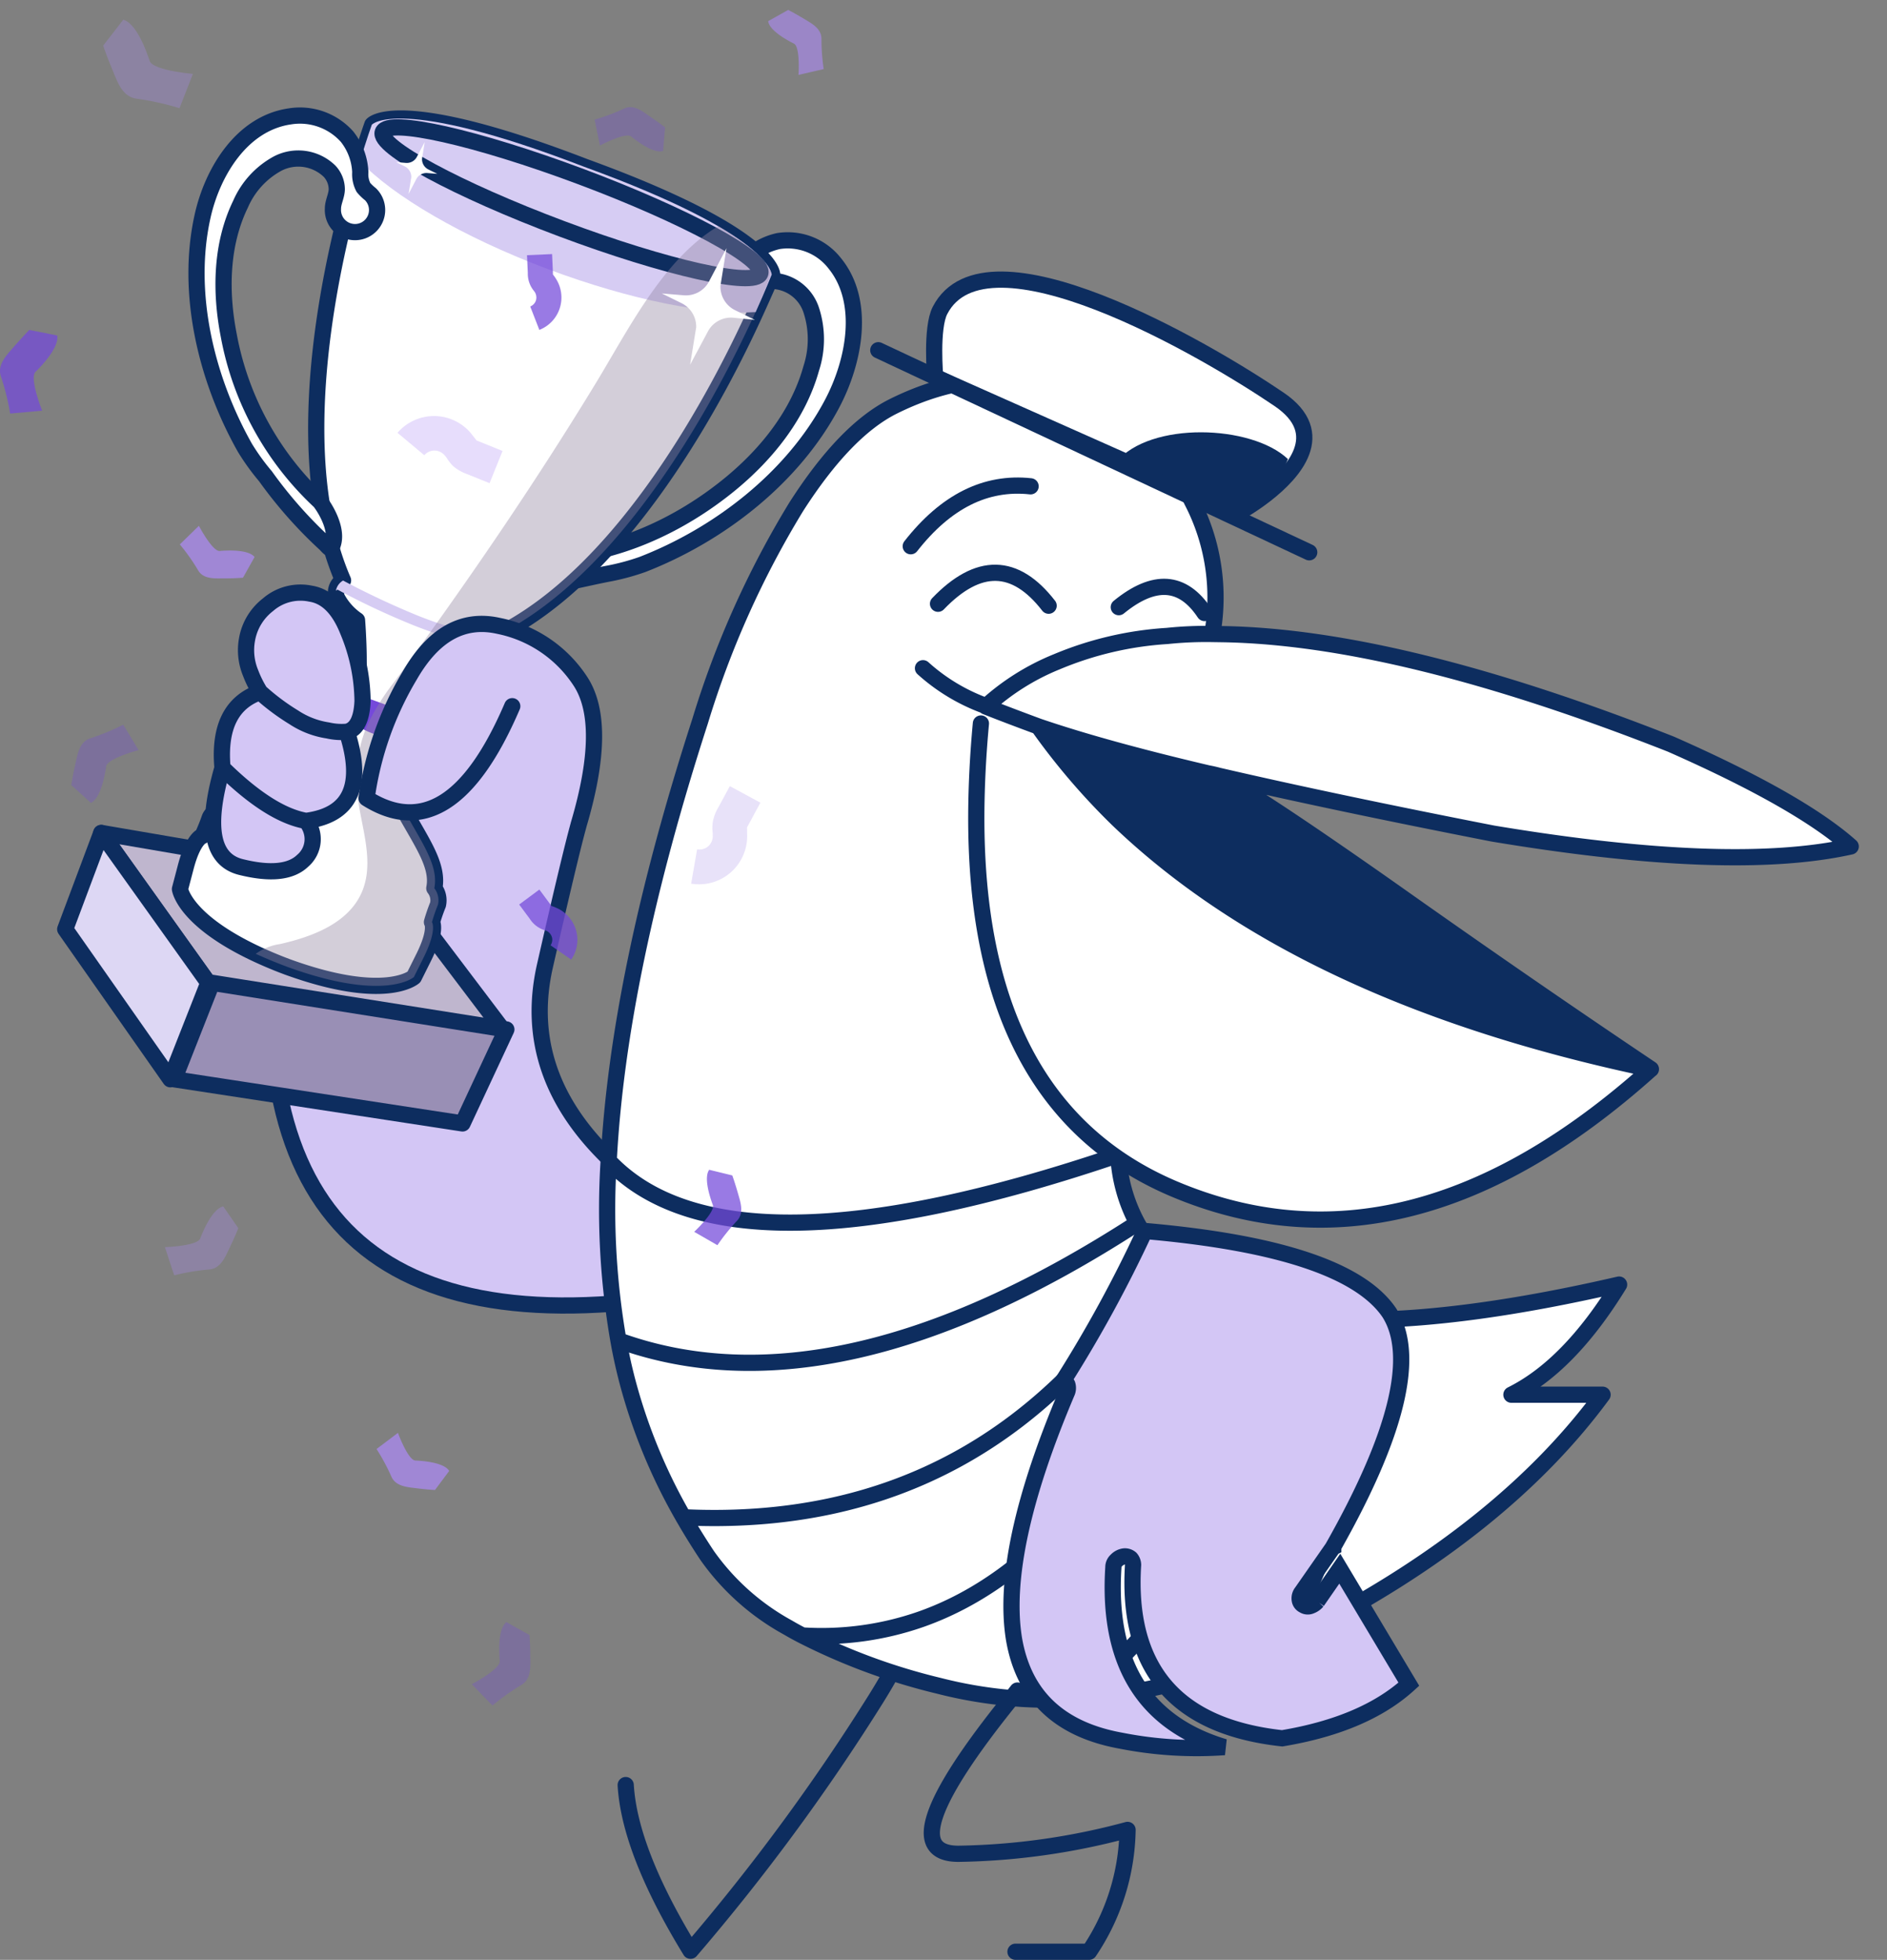 <svg xmlns="http://www.w3.org/2000/svg" width="186.268" height="193.406" viewBox="0 0 186.268 193.406">
  <rect x="0" y="0" width="186.268" height="193.406" fill="#808080" stroke="none"/>
  <g id="Pete-TP" transform="translate(-404.121 -285.956)">
    <g id="Group_2906" data-name="Group 2906" transform="translate(404.121 285.956)">
      <path id="Path_5100" data-name="Path 5100" d="M17.218.1H12.745Q-5.194,1.875,2.117,21.166q-6.29,51.415,37.512,43.812L47.853,55.7q-23.89-5.141-18.612-31.212Q34.567-1.587,17.218.1Z" transform="translate(27.564 61.135) rotate(3.482)" fill="#d3c6f5"/>
      <path id="Path_5101" data-name="Path 5101" d="M38.3,43.812Q-5.5,51.415.79,0" transform="translate(27.603 82.342) rotate(3.482)" fill="none" stroke="#0d2d5f" stroke-linecap="round" stroke-linejoin="round" stroke-width="1.6"/>
      <g id="Win" transform="translate(6.437 11.402)">
        <path id="Path_475" data-name="Path 475" d="M23.85,140.65,52.5,145.563l10.965,14.481-29.049-4.6Z" transform="translate(-20.29 -69.854)" fill="#bfb6ce" stroke="#0d2d5f" stroke-linecap="round" stroke-linejoin="round" stroke-width="1.6"/>
        <path id="Path_476" data-name="Path 476" d="M70.579,107.048c-.069.285.552.086.862.086,2.922,0,5.965-.862,8.836-1.422a22.7,22.7,0,0,0,3.448-.922c7.413-2.879,14.766-8.422,18.7-15.835,2.215-4.172,3.362-10.085.276-13.878a5.878,5.878,0,0,0-5.551-2.2,6.336,6.336,0,0,0-3.37,1.957,3.163,3.163,0,0,1-1.258,1.026,5.172,5.172,0,0,1-.965.069,2.448,2.448,0,0,0-2.086,1.94,2.3,2.3,0,0,0,1.207,2.5,2.25,2.25,0,0,0,2.655-.75c.414-.56.586-1.276,1.008-1.819a2.758,2.758,0,0,1,1.724-.983,4.188,4.188,0,0,1,4.31,2.862,9.251,9.251,0,0,1,0,5.775C99.111,90,96.017,93.852,92.447,96.8c-5.077,4.189-11.473,7.077-17.835,7.284C74.6,104.083,71.114,104.867,70.579,107.048Z" transform="translate(-26.738 -60.491)" fill="#fff" stroke="#0d2d5f" stroke-linecap="round" stroke-linejoin="round" stroke-width="1.6"/>
        <path id="Path_477" data-name="Path 477" d="M89.677,77.943C86.1,85.8,76.747,103.9,63.817,110.027a1.379,1.379,0,0,1-.7,1.724,6.083,6.083,0,0,1-2.922.353s-4.749,4.655-4.56,5.672c0,0,1.551,1.612-.75,2.172,0,0-1.414,4.508.293,7.551s3.207,5.172,2.784,7.318a1.948,1.948,0,0,1,.362,1.621,17.6,17.6,0,0,0-.595,1.724s.535.75-.8,3.448l-.983,1.974s-2.793,2.508-12.456-.991l-.569-.215c-.931-.362-1.784-.724-2.587-1.086-7.119-3.345-7.516-6.387-7.516-6.387l.56-2.129c.75-2.9,1.655-3.112,1.655-3.112a18.343,18.343,0,0,0,.7-1.724c.25-.768,1.336-.983,1.336-.983,1.112-1.922,3.62-2.534,6.9-3.7s5.172-5.491,5.172-5.491c-1.371-1.94.862-2.138.862-2.138.81-.629.293-7.258.293-7.258a6.154,6.154,0,0,1-1.974-2.2,1.38,1.38,0,0,1,.595-1.724c-5.724-13.206-.75-33.282,1.724-41.376.681-2.258,1.164-3.595,1.164-3.595s2.534-2.957,20.955,4.146a83.332,83.332,0,0,1,13.318,5.913c5.172,3.052,5.172,4.724,5.172,4.724S90.711,75.676,89.677,77.943Z" transform="translate(-21.528 -58.565)" fill="#fff"/>
        <path id="Path_478" data-name="Path 478" d="M50.835,113.528a4.19,4.19,0,0,0,1.965,2.19,54.835,54.835,0,0,0,9.887,3.707,4.31,4.31,0,0,0,2.922-.362,1.37,1.37,0,0,0,.707-1.724c-4.508-1.051-4.836-1.051-7.422-2.069a81.989,81.989,0,0,1-7.439-3.448,1.371,1.371,0,0,0-.621,1.707Z" transform="translate(-24.002 -65.877)" fill="#d6ccf3"/>
        <path id="Path_483" data-name="Path 483" d="M89.683,77.943c-3.577,7.853-12.93,25.955-25.86,32.083a1.379,1.379,0,0,1-.7,1.724,6.083,6.083,0,0,1-2.922.353s-4.749,4.655-4.56,5.672c0,0,1.551,1.612-.75,2.172,0,0-1.415,4.508.293,7.551s3.207,5.172,2.784,7.318a1.948,1.948,0,0,1,.362,1.621,17.592,17.592,0,0,0-.595,1.724s.534.75-.8,3.448l-.983,1.974s-2.793,2.508-12.456-.991l-.569-.215C33.351,138.636,32.86,134.9,32.86,134.9l.56-2.129c.75-2.9,1.655-3.112,1.655-3.112a18.353,18.353,0,0,0,.7-1.724c.25-.768,1.336-.983,1.336-.983,1.112-1.922,3.62-2.534,6.9-3.7s5.172-5.491,5.172-5.491c-1.371-1.94.862-2.138.862-2.138.81-.629.293-7.258.293-7.258a6.153,6.153,0,0,1-1.974-2.2,1.379,1.379,0,0,1,.595-1.724c-5.724-13.206-.75-33.282,1.724-41.376.681-2.258,1.164-3.595,1.164-3.595s2.534-2.957,20.955,4.146c18.559,6.75,18.516,10.646,18.516,10.646S90.717,75.676,89.683,77.943Z" transform="translate(-21.533 -58.565)" fill="#fff" stroke="#0d2d5f" stroke-linecap="round" stroke-linejoin="round" stroke-width="1.6"/>
        <g id="Group_209" data-name="Group 209" transform="translate(26.723 45.893)" style="mix-blend-mode: multiply;isolation: isolate">
          <path id="Path_479" data-name="Path 479" d="M66.188,118.552a1.481,1.481,0,0,0-.052-.19c-4.612-1.086-4.922-1.095-7.619-2.138a75.506,75.506,0,0,1-7.629-3.569,1.24,1.24,0,0,0-.164.1,1.464,1.464,0,0,1,.707-1,80.752,80.752,0,0,0,7.465,3.5c2.638,1.026,2.939,1.034,7.448,2.077a1.465,1.465,0,0,1-.155,1.215Z" transform="translate(-50.725 -111.76)" fill="#d6ccf3"/>
        </g>
        <path id="Path_480" data-name="Path 480" d="M93.343,74.294c.531-1.418-7.379-5.692-17.668-9.547s-19.061-5.831-19.592-4.413,7.38,5.692,17.668,9.547S92.812,75.712,93.343,74.294Z" transform="translate(-24.735 -58.706)" fill="none" stroke="#0d2d5f" stroke-linecap="round" stroke-linejoin="round" stroke-width="1.6"/>
        <path id="Path_481" data-name="Path 481" d="M94.115,74.267s-.552,1.414-1.586,3.7c-4.7.3-12.3-1.172-20.455-4.224-8.491-3.181-15.387-7.267-18.593-10.671.681-2.258,1.164-3.594,1.164-3.594s2.534-2.958,20.955,4.146C94.158,70.371,94.115,74.267,94.115,74.267Z" transform="translate(-24.38 -58.57)" fill="#d6ccf3"/>
        <path id="Path_482" data-name="Path 482" d="M58.682,128.289c-.353.94-2.267,1.1-4.258.353s-3.336-2.12-2.983-3.069.448-1.2,4.069.155S59.035,127.341,58.682,128.289Z" transform="translate(-24.09 -67.665)" fill="#7549da"/>
        <g id="Group_210" data-name="Group 210" transform="translate(31.323 1.168)" style="mix-blend-mode: multiply;isolation: isolate">
          <path id="Path_484" data-name="Path 484" d="M93.343,74.294c.531-1.418-7.379-5.692-17.668-9.547s-19.061-5.831-19.592-4.413,7.38,5.692,17.668,9.547S92.812,75.712,93.343,74.294Z" transform="translate(-56.058 -59.875)" fill="#d6ccf3"/>
        </g>
        <path id="Path_488" data-name="Path 488" d="M31.76,167.327l3.75-9.517,29.049,4.6-4.327,9.275Z" transform="translate(-21.012 -72.222)" fill="#998fb5" stroke="#0d2d5f" stroke-linecap="round" stroke-linejoin="round" stroke-width="1.6"/>
        <path id="Path_489" data-name="Path 489" d="M33.848,155.442,23.28,140.65l-3.56,9.5L30.1,164.958Z" transform="translate(-19.72 -69.854)" fill="#ddd7f4" stroke="#0d2d5f" stroke-linecap="round" stroke-linejoin="round" stroke-width="1.6"/>
        <path id="Path_485" data-name="Path 485" d="M93.343,74.294c.531-1.418-7.379-5.692-17.668-9.547s-19.061-5.831-19.592-4.413,7.38,5.692,17.668,9.547S92.812,75.712,93.343,74.294Z" transform="translate(-24.735 -58.706)" fill="none" stroke="#0d2d5f" stroke-linecap="round" stroke-linejoin="round" stroke-width="1.6"/>
        <g id="Group_211" data-name="Group 211" transform="translate(18.808 10.922)" opacity="0.4" style="mix-blend-mode: multiply;isolation: isolate">
          <path id="Path_486" data-name="Path 486" d="M90.876,79.646C87.3,87.5,77.946,105.6,65.017,111.729a1.379,1.379,0,0,1-.7,1.724,6.083,6.083,0,0,1-2.922.353s-4.749,4.655-4.56,5.672c0,0,1.552,1.612-.75,2.172,0,0-1.414,4.508.293,7.551s3.207,5.172,2.784,7.318a1.948,1.948,0,0,1,.362,1.621,17.59,17.59,0,0,0-.595,1.724s.534.75-.8,3.448l-.983,1.974s-2.793,2.508-12.456-.991l-.569-.215c-.931-.362-1.784-.724-2.587-1.086a5.422,5.422,0,0,1,2.4-.965c3.241-.733,6.8-2.086,8.094-5.172,1.215-2.888,0-6.129-.422-9.232a13.585,13.585,0,0,1,.957-7.241,23.219,23.219,0,0,1,2.587-4.146c6.991-9.534,13.688-19.283,19.826-29.351,3.069-5.008,6.284-11.542,11.206-15.042a8.8,8.8,0,0,1,1.042-.655c5.172,3.052,5.172,4.724,5.172,4.724S91.911,77.379,90.876,79.646Z" transform="translate(-41.535 -71.19)" fill="#9084a0"/>
        </g>
        <path id="Path_487" data-name="Path 487" d="M48.07,101.171c-.129.241-.474-.285-.69-.457a43.3,43.3,0,0,1-5.818-6.6,22.242,22.242,0,0,1-2.034-2.819c-3.793-6.732-5.879-15.249-4.163-22.877.965-4.31,3.844-9.137,8.62-9.818a6.232,6.232,0,0,1,5.629,2,6.034,6.034,0,0,1,1.31,3.508,2.8,2.8,0,0,0,.31,1.508,4.578,4.578,0,0,0,.69.664,2.181,2.181,0,1,1-3.7,1.431c0-.647.362-1.258.379-1.9a2.629,2.629,0,0,0-.715-1.8,4.431,4.431,0,0,0-5.112-.758A8.318,8.318,0,0,0,39.1,67.27c-1.922,3.948-2.008,8.62-1.164,12.93a29.764,29.764,0,0,0,8.965,16.378C46.906,96.525,49.061,99.326,48.07,101.171Z" transform="translate(-21.796 -58.519)" fill="#fff" stroke="#0d2d5f" stroke-linecap="round" stroke-linejoin="round" stroke-width="1.6"/>
        <path id="Path_490" data-name="Path 490" d="M90.833,85.209l.6-3.7a2.586,2.586,0,0,0-1.448-2.379l-1.948-.957,2.172.182a2.587,2.587,0,0,0,2.439-1.267l1.776-3.379-.595,3.7a2.587,2.587,0,0,0,1.44,2.414l1.957.957-2.155-.215a2.587,2.587,0,0,0-2.431,1.267Z" transform="translate(-29.149 -60.616)" fill="#fff"/>
        <path id="Path_491" data-name="Path 491" d="M58.841,66.68l.267-1.646a1.155,1.155,0,0,0-.647-1.078l-.862-.422.965.078a1.121,1.121,0,0,0,1.078-.56l.793-1.5L60.169,63.2a1.138,1.138,0,0,0,.647,1.069l.862.422-.974-.078a1.129,1.129,0,0,0-1.078.56Z" transform="translate(-24.948 -58.938)" fill="#fff"/>
      </g>
      <path id="Path_5110" data-name="Path 5110" d="M21.086,18.095q1.3-10.34-2.164-14.043A12.591,12.591,0,0,0,10.072.012q-5.386-.29-7.839,6.3a32.129,32.129,0,0,0-2.212,12.6q8.985,3.8,12.7-11.3Q10.65,19.1,21.086,18.095Z" transform="matrix(0.987, 0.163, -0.163, 0.987, 39.25, 60.104)" fill="#d3c6f5"/>
      <path id="Path_5108" data-name="Path 5108" d="M9.219,26.337a2.8,2.8,0,0,0-.048-3.944q-3.607-.288-8.7-4.425-1.689,8.913,2.741,9.57t6.012-1.2m3.127-13.081a6.033,6.033,0,0,1-1.876.048,8.354,8.354,0,0,1-3.463-.962,22.143,22.143,0,0,1-3.559-2.164Q-.64,12.054.466,17.969q5.1,4.135,8.7,4.425,6.487-1.487,3.174-9.139m0,0q1.395-.481,1.251-3.174A18.337,18.337,0,0,0,11.527,3.4Q9.892.175,7.488.03A4.89,4.89,0,0,0,3.4,1.521,5.541,5.541,0,0,0,1.668,5.128,5.882,5.882,0,0,0,2.341,8.4a10.619,10.619,0,0,0,1.107,1.78,22.143,22.143,0,0,0,3.559,2.164,8.354,8.354,0,0,0,3.463.962,6.031,6.031,0,0,0,1.875-.048Z" transform="translate(22.863 57.842) rotate(5.466)" fill="#d3c6f5"/>
      <path id="Path_5109" data-name="Path 5109" d="M3.449,10.178A10.619,10.619,0,0,1,2.343,8.4a5.882,5.882,0,0,1-.674-3.271A5.538,5.538,0,0,1,3.4,1.521,4.89,4.89,0,0,1,7.489.03q2.4.144,4.04,3.366A18.337,18.337,0,0,1,13.6,10.082q.144,2.693-1.251,3.174,3.312,7.651-3.174,9.139a2.8,2.8,0,0,1,.048,3.944q-1.587,1.86-6.012,1.2T.466,17.97q-1.105-5.917,2.983-7.792a22.143,22.143,0,0,0,3.559,2.164,8.354,8.354,0,0,0,3.463.962,6.037,6.037,0,0,0,1.876-.048M.467,17.969q5.1,4.135,8.7,4.425" transform="translate(23.21 57.842) rotate(5.466)" fill="none" stroke="#0d2d5f" stroke-linecap="round" stroke-linejoin="round" stroke-width="1.6"/>
      <path id="Path_5111" data-name="Path 5111" d="M21.086,18.095q1.3-10.34-2.164-14.043A12.591,12.591,0,0,0,10.072.012q-5.386-.29-7.839,6.3a32.129,32.129,0,0,0-2.212,12.6q8.985,3.8,12.7-11.3m8.368,10.485q-.342,3.178-1.01,14.259t9.811,18.058" transform="matrix(0.987, 0.163, -0.163, 0.987, 39.25, 60.104)" fill="none" stroke="#0d2d5f" stroke-linecap="round" stroke-linejoin="round" stroke-width="1.6"/>
      <path id="Path_5112" data-name="Path 5112" d="M37.7,22.044q-.041-.088-.1-.193Q7.772,41.159-13.617,33.394q.317,1.814.721,3.51a2.215,2.215,0,0,1,.1.288A55.058,55.058,0,0,0-7.22,50.852q30.571,1.475,47.227-25.826A14.1,14.1,0,0,1,37.7,22.044m-.1-.193a15.893,15.893,0,0,1-1.876-6.733C20.394,20.32,8.239,22.485-.832,21.6-6.8,21.024-11.413,19.052-14.578,15.7a75.219,75.219,0,0,0,.962,17.7Q7.772,41.159,37.6,21.852m22.17,9.521v.048q.276,18.35-8.224,32.03,1.475-.655,2.934-1.443,19.236-9.872,29.05-23.229H74.538q5.691-2.824,10.629-10.869Q70.21,31.357,59.774,31.373M40.1,25.121q-.037-.035-.1-.1Q23.351,52.327-7.22,50.852q.8,1.374,1.635,2.693.375.576.721,1.106a23.657,23.657,0,0,0,7.935,7.07q.723.434,1.443.818A29.417,29.417,0,0,0,16.249,60.9q16.761-5.893,28.134-32.8a14.345,14.345,0,0,1-1.683-.962,15.122,15.122,0,0,1-2.6-2.02m19.67,6.3a51.883,51.883,0,0,1-7.791-.866Q48.937,54.649,31.543,68.791a51.053,51.053,0,0,0,13.033-2.549,62.379,62.379,0,0,0,6.973-2.789q8.5-13.68,8.224-32.03m-7.791-.866a28.544,28.544,0,0,1-7.6-2.453Q33.011,55.011,16.249,60.9A29.416,29.416,0,0,1,4.515,62.539a61.026,61.026,0,0,0,13.514,4.953,43.228,43.228,0,0,0,13.514,1.3Q48.936,54.648,51.982,30.557M13.46-58.752q-4.713,2.4-9.521,9.907A92.435,92.435,0,0,0-5.585-27.684C-8.106-19.863-10.1-12.517-11.6-5.565A135.619,135.619,0,0,0-14.578,15.7Q-2.8,28.187,35.727,15.119,33.851-2.339,44.143-33.022a20.608,20.608,0,0,0-1.154-16.4,20.81,20.81,0,0,0-12.36-10.869Q22.265-63.13,13.46-58.752Z" transform="translate(74.662 98.855)" fill="#fff"/>
      <path id="Path_5113" data-name="Path 5113" d="M35.727,15.121Q33.85-2.336,44.143-33.02a20.608,20.608,0,0,0-1.154-16.4A20.722,20.722,0,0,0,30.653-60.266q-8.392-2.859-17.193,1.54-4.713,2.381-9.522,9.883a91.732,91.732,0,0,0-9.5,21.185Q-13.614-2.774-14.578,15.7-2.8,28.189,35.727,15.121A15.893,15.893,0,0,0,37.6,21.854q.056.1.12.216a13.728,13.728,0,0,0,2.284,2.958q.059.061.12.12a15.95,15.95,0,0,0,2.571,2.02,19.012,19.012,0,0,0,1.707.962,29.35,29.35,0,0,0,7.575,2.453,54.228,54.228,0,0,0,7.791.842V31.4q10.437-.04,25.393-3.487-4.937,8.045-10.629,10.869H83.53Q73.718,52.14,54.506,62.036q-1.483.764-2.958,1.443a65.36,65.36,0,0,1-6.973,2.765,51.052,51.052,0,0,1-13.033,2.549,43.5,43.5,0,0,1-13.49-1.275A61.161,61.161,0,0,1,4.538,62.541q-.744-.382-1.443-.794a23.687,23.687,0,0,1-7.934-7.07q-.371-.554-.721-1.106-.86-1.343-1.635-2.693A54.937,54.937,0,0,1-12.8,37.2q-.038-.147-.072-.288-.428-1.7-.745-3.487A75.477,75.477,0,0,1-14.578,15.7M44.407,28.131q-11.4,26.883-28.134,32.8A29.776,29.776,0,0,1,4.539,62.541M59.773,31.425q.276,18.35-8.224,32.054m.433-32.9q-3.046,24.068-20.439,38.21M37.6,21.854Q7.772,41.161-13.617,33.42m53.624-8.392Q23.351,52.329-7.2,50.878" transform="translate(74.662 98.853)" fill="none" stroke="#0d2d5f" stroke-linecap="round" stroke-linejoin="round" stroke-width="1.6"/>
      <path id="Path_5114" data-name="Path 5114" d="M73.637,50.806l-.673.866Q60.7,66.869,67.77,66.917A67.654,67.654,0,0,0,84.506,64.56a22.069,22.069,0,0,1-3.8,12.023H73.444M60.988,49.41q-.625,1.106-1.347,2.259A206.078,206.078,0,0,1,41.367,76.487q-6.011-9.811-6.4-16.352" transform="translate(26.797 116.023)" fill="none" stroke="#0d2d5f" stroke-linecap="round" stroke-linejoin="round" stroke-width="1.6"/>
      <path id="Path_5115" data-name="Path 5115" d="M33.71,19.283Q21.255,8.848,17.36,6.348q-.529-.193-1.058-.337Q6.251,2.741,0,0A66.479,66.479,0,0,0,7.019,9.762q16.638,18.9,50.4,29Q46.116,29.718,33.71,19.283Z" transform="translate(102.499 71.693) rotate(-4.805)" fill="#0d2d5f"/>
      <path id="Path_5116" data-name="Path 5116" d="M1.5,7.077Q.688,11.645.3,15.925q-2.549,28.563,16.35,38.518,22.17,11.637,47.9-7.838-33.758-10.1-50.4-29A66.478,66.478,0,0,1,7.133,7.846L1.5,7.077M50.939,22.128Q74.021,28,86.043,26.36q-4.665-4.905-16.831-11.541Q43.437,2.076,26.126.3,25.6.249,25.116.2A37.067,37.067,0,0,0,20.548.008,33.569,33.569,0,0,0,9.439,1.643a23.325,23.325,0,0,0-7.309,3.8q2.116,1.058,5,2.4,6.251,2.741,16.3,6.011.529.144,1.058.337Q35.551,17.752,50.939,22.128Z" transform="translate(94.736 64.472) rotate(-4.805)" fill="#fff"/>
      <path id="Path_5117" data-name="Path 5117" d="M10.868,7.846q-2.884-1.347-5-2.4a23.325,23.325,0,0,1,7.309-3.8A33.569,33.569,0,0,1,24.284.008,37.067,37.067,0,0,1,28.853.2q.481.048,1.01.1Q47.174,2.076,72.951,14.819,85.117,21.456,89.782,26.36,77.759,28,54.678,22.129q-15.39-4.376-26.45-7.935,3.895,2.5,16.35,12.935Q56.983,37.564,68.285,46.6q-25.727,19.476-47.9,7.838Q1.491,44.489,4.04,15.925q.385-4.28,1.2-8.848m5.626.769q6.251,2.741,16.3,6.011.529.144,1.058.337M5.676,5.3A18.752,18.752,0,0,1,0,1.162M10.868,7.846a66.479,66.479,0,0,0,7.019,9.762q16.638,18.9,50.4,29" transform="translate(91.012 64.785) rotate(-4.805)" fill="none" stroke="#0d2d5f" stroke-linecap="round" stroke-linejoin="round" stroke-width="1.6"/>
      <path id="Path_5118" data-name="Path 5118" d="M73.97-63.994q-6.637-.721-11.831,5.915m29,6.589q-3.222-4.858-8.464-.577m-6.925-.144q-4.955-6.4-10.919-.192" transform="translate(27.762 111.985)" fill="none" stroke="#0d2d5f" stroke-linecap="round" stroke-linejoin="round" stroke-width="1.6"/>
      <path id="Path_5136" data-name="Path 5136" d="M84.886,6.966l0,.048A128.975,128.975,0,0,1,76.855,21.73a.851.851,0,0,1,.4.385,1.1,1.1,0,0,1-.011.721Q70.581,38.523,71.988,47.22q1.431,8.406,10.579,10.051A38.513,38.513,0,0,0,92.76,57.9Q80.882,54.338,81.8,40.151a.88.88,0,0,1,.3-.673,1.273,1.273,0,0,1,.7-.385.862.862,0,0,1,.706.193,1,1,0,0,1,.238.625q-.967,15.41,14.716,17.121,8.143-1.364,12.506-5.338l-6.816-11.4-2.234,3.222a1.459,1.459,0,0,1-.612.433.752.752,0,0,1-.718-.048.683.683,0,0,1-.39-.529.975.975,0,0,1,.208-.769l3.051-4.377q0-.022.052-.048l0-.048q9.5-16.8,5.536-23.085Q104.751,8.695,84.886,6.966Z" transform="translate(28.103 114.511)" fill="#d3c6f5" stroke="#0d2d5f" stroke-width="1.6"/>
      <g id="confettit" transform="translate(0 0)">
        <g id="Group_2042" data-name="Group 2042" transform="translate(68.523 115.437)" opacity="0.9">
          <g id="Group_101" data-name="Group 101" transform="translate(0)" opacity="0.9">
            <path id="Path_806" data-name="Path 806" d="M268.908,224.426s2.1-1.965,1.841-2.653-.93-2.673-.36-3.472l2.28.557c.2.557.373,1.12.537,1.684.256.911.655,1.965-.039,2.758a20.254,20.254,0,0,0-1.965,2.444s-2.051-1.186-2.28-1.31" transform="translate(-268.908 -218.3)" fill="#744bda" opacity="0.9"/>
          </g>
        </g>
        <g id="Group_2043" data-name="Group 2043" transform="translate(74.778 3.065) rotate(-43)" opacity="0.743">
          <g id="Group_101-2" data-name="Group 101" transform="translate(0 0)" opacity="0.9">
            <path id="Path_806-2" data-name="Path 806" d="M0,5.925s2.028-1.9,1.781-2.566S.881.773,1.432,0L3.637.539c.19.539.361,1.084.52,1.629.247.881.634,1.9-.038,2.668A19.587,19.587,0,0,0,2.218,7.2S.234,6.052.013,5.931" transform="translate(0 0)" fill="#ac8af4" opacity="0.9"/>
          </g>
        </g>
        <g id="Group_2132" data-name="Group 2132" transform="matrix(-0.391, 0.921, -0.921, -0.391, 44.921, 143.793)" opacity="0.9">
          <g id="Group_101-3" data-name="Group 101" transform="translate(0 0)" opacity="0.9">
            <path id="Path_806-3" data-name="Path 806" d="M0,6.126S2.1,4.16,1.841,3.472.911.8,1.481,0l2.28.557c.2.557.373,1.12.537,1.684.256.911.655,1.965-.039,2.758A20.248,20.248,0,0,0,2.293,7.443S.242,6.257.013,6.132" transform="translate(0 0)" fill="#ac8af4" opacity="0.9"/>
          </g>
        </g>
        <g id="Group_2045" data-name="Group 2045" transform="translate(52.02 25.069)" opacity="0.9">
          <g id="Group_115" data-name="Group 115" transform="translate(0)" opacity="0.9">
            <path id="Path_813" data-name="Path 813" d="M253.347,182.058a3.433,3.433,0,0,0,1.605-5.1c-.046-.079-.1-.151-.157-.229a1.393,1.393,0,0,1-.111-.157v-.249l-.079-1.749-2.476.111.079,1.749a2.679,2.679,0,0,0,.6,1.769l.092.124a1,1,0,0,1,.111.819.96.96,0,0,1-.563.6Z" transform="translate(-252.128 -174.57)" fill="#744bda" opacity="0.9"/>
          </g>
        </g>
        <g id="Group_2046" data-name="Group 2046" transform="translate(51.187 89.17) rotate(-34)" opacity="0.9">
          <g id="Group_115-2" data-name="Group 115" transform="translate(0 0)" opacity="0.9">
            <path id="Path_813-2" data-name="Path 813" d="M1.219,7.488a3.434,3.434,0,0,0,1.259-.854,3.436,3.436,0,0,0,.767-1.314,3.433,3.433,0,0,0,.123-1.516,3.437,3.437,0,0,0-.543-1.42c-.046-.079-.1-.151-.157-.229A1.391,1.391,0,0,1,2.555,2V1.749L2.477,0,0,.111.079,1.861a2.679,2.679,0,0,0,.6,1.769l.092.124a1,1,0,0,1,.144.4,1.007,1.007,0,0,1-.033.421.956.956,0,0,1-.214.365.947.947,0,0,1-.35.238Z" transform="translate(0 0)" fill="#744bda" opacity="0.9"/>
          </g>
        </g>
        <g id="Group_2047" data-name="Group 2047" transform="matrix(0.799, -0.602, 0.602, 0.799, 17.464, 53.523)" opacity="0.9">
          <g id="Group_121" data-name="Group 121" transform="translate(0 0)" opacity="0.9">
            <path id="Path_816" data-name="Path 816" d="M2.714,0s-.465,2.843.151,3.223S5.224,4.789,5.25,5.765l-2.142.943c-.5-.321-.983-.655-1.454-1.015C.9,5.123-.1,4.527.009,3.479A19.394,19.394,0,0,0,.107.334S2.459.033,2.727,0" transform="translate(0 0)" fill="#ac8af4" opacity="0.9"/>
          </g>
        </g>
        <g id="Group_2049" data-name="Group 2049" transform="translate(0 32.557)" opacity="0.9">
          <g id="Group_127" data-name="Group 127" opacity="0.9">
            <path id="Path_819" data-name="Path 819" d="M256.872,44.836s-1.274-3.207-.653-3.813,2.358-2.437,2.146-3.593l-2.759-.55q-.739.786-1.439,1.572c-.739.865-1.761,1.816-1.36,3.019a23.591,23.591,0,0,1,.912,3.663s2.838-.252,3.145-.283" transform="translate(-252.717 -36.88)" fill="#744bda" opacity="0.9"/>
          </g>
        </g>
        <g id="Group_2052" data-name="Group 2052" transform="matrix(0.819, 0.574, -0.574, 0.819, 10.343, 70.255)">
          <g id="Group_147" data-name="Group 147" transform="translate(0 0)" opacity="0.55">
            <path id="Path_829" data-name="Path 829" d="M4.9,1.168S2.826,3.613,3.2,4.337s1.363,2.847.829,3.8L1.437,7.806c-.29-.592-.56-1.194-.808-1.8C.233,5.028-.385,3.893.323,2.953A22.14,22.14,0,0,0,2.209,0c0-.032,2.424,1.056,2.688,1.172" fill="#744bda" opacity="0.55"/>
          </g>
        </g>
        <g id="Group_3236" data-name="Group 3236" transform="translate(50.674 169.127) rotate(-158)">
          <g id="Group_147-2" data-name="Group 147" transform="translate(0 0)" opacity="0.55">
            <path id="Path_829-2" data-name="Path 829" d="M4.9,1.168S2.826,3.613,3.2,4.337s1.363,2.847.829,3.8L1.437,7.806c-.29-.592-.56-1.194-.808-1.8C.233,5.028-.385,3.893.323,2.953A22.14,22.14,0,0,0,2.209,0c0-.032,2.424,1.056,2.688,1.172" fill="#744bda" opacity="0.55"/>
          </g>
        </g>
        <g id="Group_2135" data-name="Group 2135" transform="translate(18.686 127.492) rotate(-132)">
          <g id="Group_147-3" data-name="Group 147" transform="translate(0 0)" opacity="0.55">
            <path id="Path_829-3" data-name="Path 829" d="M4.9,1.168S2.826,3.613,3.2,4.337s1.363,2.847.829,3.8L1.437,7.806c-.29-.592-.56-1.194-.808-1.8C.233,5.028-.385,3.893.323,2.953A22.14,22.14,0,0,0,2.209,0c0-.032,2.424,1.056,2.688,1.172" fill="#ac8af4" opacity="0.55"/>
          </g>
        </g>
        <g id="Group_2054" data-name="Group 2054" transform="matrix(-0.208, 0.978, -0.978, -0.208, 66.202, 11.387)" opacity="0.997">
          <g id="Group_149" data-name="Group 149" transform="translate(0 0)" opacity="0.55">
            <path id="Path_830" data-name="Path 830" d="M4.366,6.213S2.524,4.032,2.849,3.387,4.069.848,3.588,0L1.28.292C1.021.82.786,1.357.565,1.9.207,2.77-.345,3.782.291,4.625A19.7,19.7,0,0,1,1.973,7.258s2.157-.942,2.393-1.05" transform="translate(0 0)" fill="#744bda" opacity="0.55"/>
          </g>
        </g>
        <g id="Group_2055" data-name="Group 2055" transform="translate(8.638 5.475) rotate(-45)" opacity="0.967">
          <g id="Group_149-2" data-name="Group 149" transform="translate(0 0)" opacity="0.55">
            <path id="Path_830-2" data-name="Path 830" d="M6.072,8.641S3.511,5.608,3.963,4.711,5.66,1.179,4.991,0L1.781.406c-.36.734-.688,1.481-1,2.234C.287,3.852-.479,5.261.405,6.434A27.4,27.4,0,0,1,2.744,10.1s3-1.31,3.328-1.461" transform="translate(0)" fill="#ac8af4" opacity="0.55"/>
          </g>
        </g>
        <g id="Group_2061" data-name="Group 2061" transform="matrix(0.788, -0.616, 0.616, 0.788, 39.184, 42.639)" opacity="0.991">
          <g id="Group_179" data-name="Group 179" transform="translate(0 0)" opacity="0.55">
            <path id="Path_845" data-name="Path 845" d="M0,.092a4.75,4.75,0,0,1,5.68,4.75v.38a1.834,1.834,0,0,0,0,.269s.111.183.17.295l1.212,2.1L4.095,9.6,2.883,7.5A4.431,4.431,0,0,1,2.3,6.067,4.7,4.7,0,0,1,2.3,5V4.783a1.377,1.377,0,0,0-.472-1.042A1.347,1.347,0,0,0,.721,3.46Z" transform="translate(0 0)" fill="#ac8af4" opacity="0.55"/>
          </g>
        </g>
        <g id="Group_2066" data-name="Group 2066" transform="translate(68.224 77.579)" opacity="0.55">
          <g id="Group_201" data-name="Group 201" transform="translate(0)" opacity="0.55">
            <path id="Path_856" data-name="Path 856" d="M239.19,239.334a4.75,4.75,0,0,0,5.523-4.914v-.387a1.169,1.169,0,0,1,0-.262s.1-.19.164-.3l1.147-2.129-3.014-1.631-1.153,2.129a4.225,4.225,0,0,0-.537,1.454,4.1,4.1,0,0,0,0,1.068v.216a1.31,1.31,0,0,1-1.54,1.369Z" transform="translate(-239.19 -229.71)" fill="#744bda" opacity="0.55"/>
          </g>
        </g>
      </g>
      <g id="hat" transform="translate(86.712 17.109)">
        <path id="Path_7878" data-name="Path 7878" d="M34.106,4.424C33.294,2.638,29.225,0,29.225,0l-.142.071L11.4,9.478.233,15.4s-.923,5.561.9,8.534C2.06,25.45,3.714,26.3,6.576,25.379,15,22.68,38.216,13.415,34.106,4.424Z" transform="matrix(-0.616, -0.788, 0.788, -0.616, 23.604, 43.117)" fill="#fff" stroke="#0d2d5f" stroke-linecap="round" stroke-linejoin="round" stroke-width="1.6"/>
        <path id="Path_7879" data-name="Path 7879" d="M11.5,0,.108,6.474S-.531,10.533,1.3,13.506C6.207,12.765,12.61,5.084,11.5,0Z" transform="matrix(-0.616, -0.788, 0.788, -0.616, 30.576, 37.536)" fill="#0d2d5f"/>
        <path id="Path_7880" data-name="Path 7880" d="M0,21.228,41.9,0" transform="matrix(-0.616, -0.788, 0.788, -0.616, 25.796, 50.47)" fill="none" stroke="#0d2d5f" stroke-linecap="round" stroke-linejoin="round" stroke-width="1.6"/>
      </g>
    </g>
  </g>
</svg>
